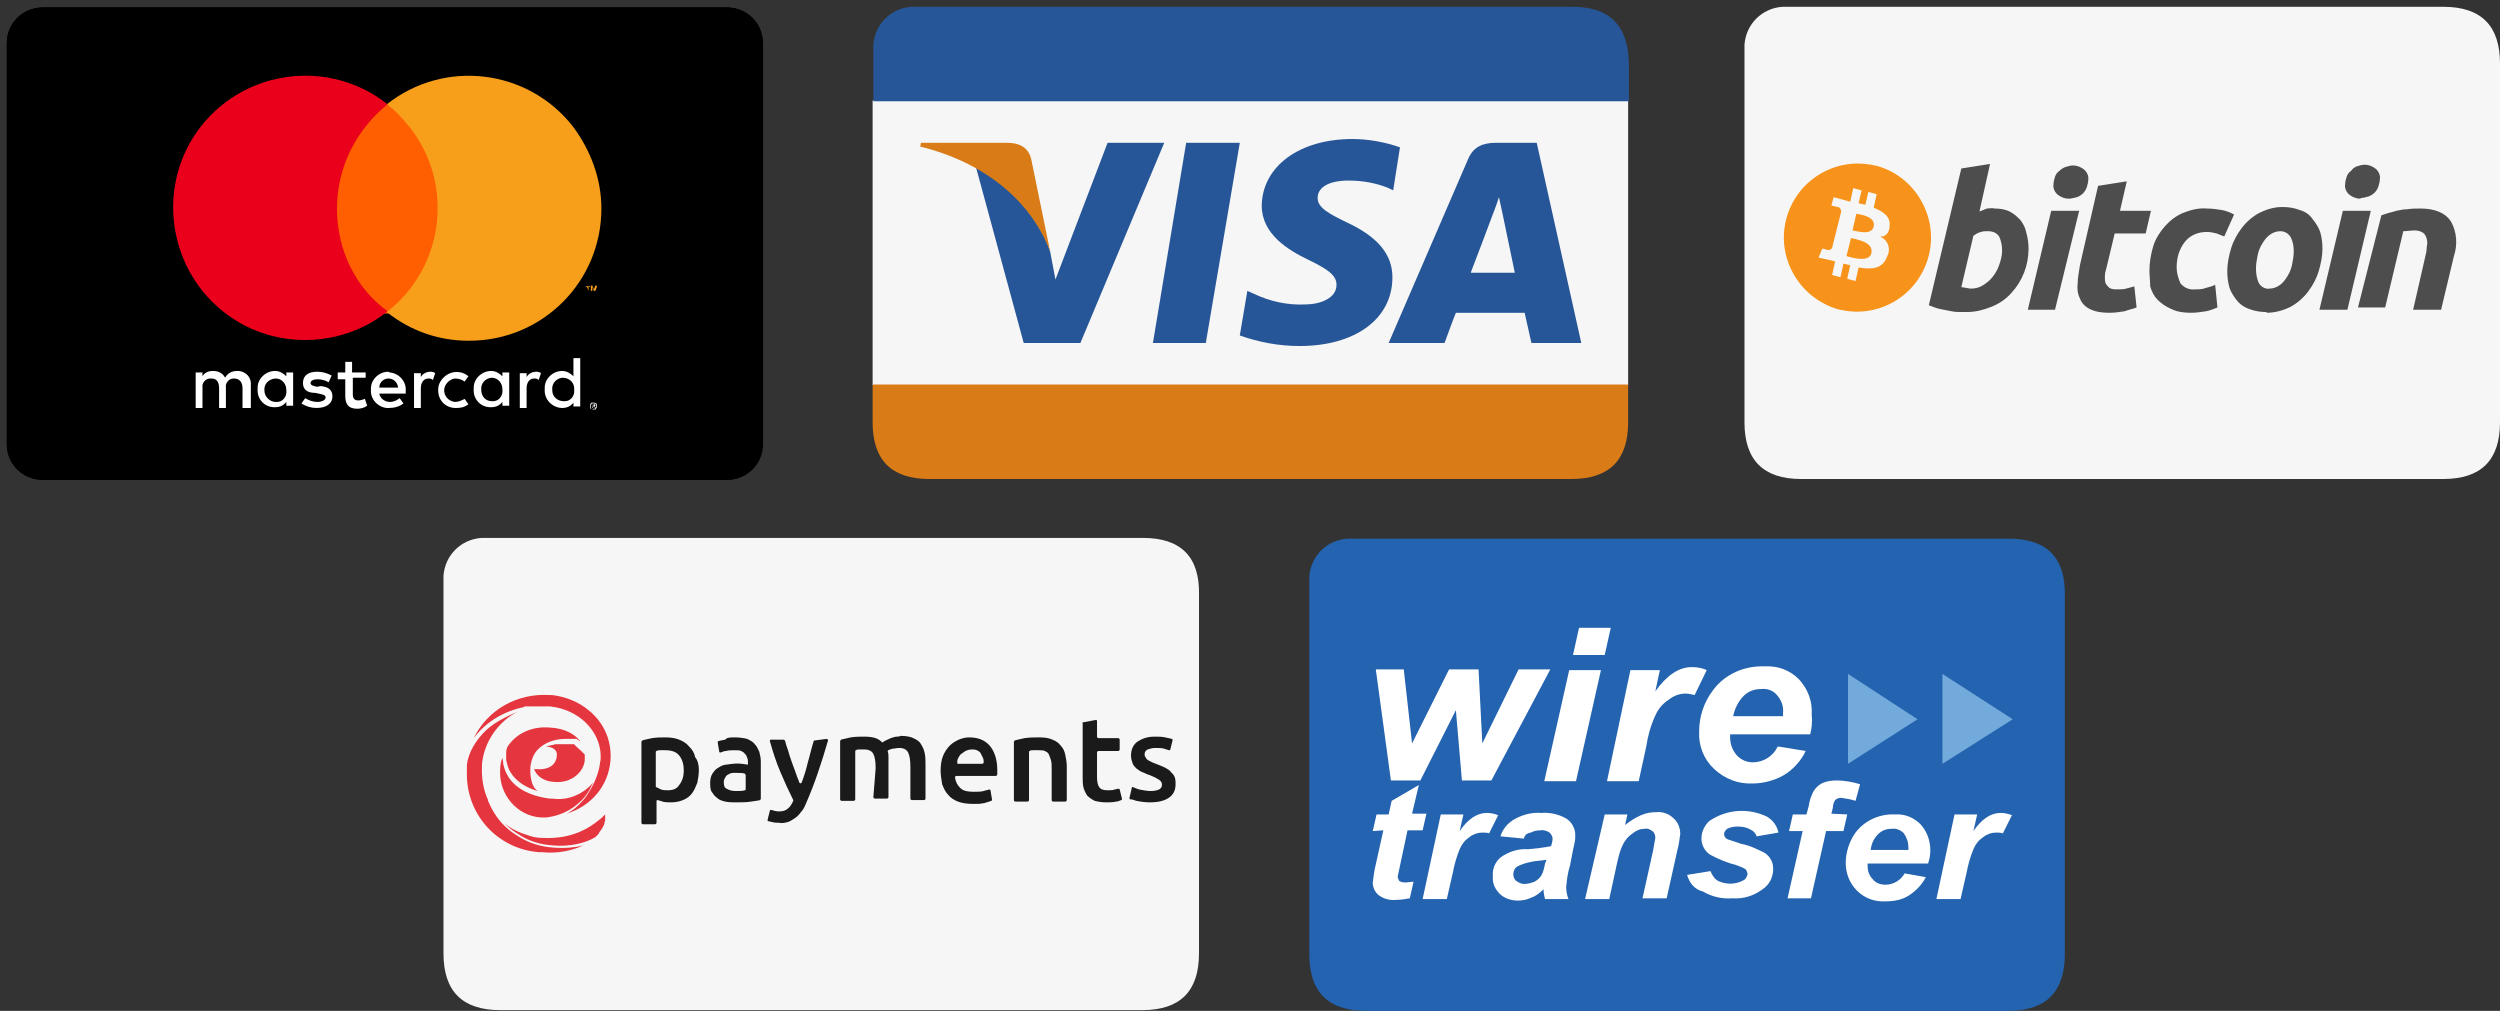 <?xml version="1.0" encoding="utf-8"?>
<!-- Generator: Adobe Illustrator 21.0.0, SVG Export Plug-In . SVG Version: 6.00 Build 0)  -->
<svg version="1.1" id="Layer_1" xmlns="http://www.w3.org/2000/svg" xmlns:xlink="http://www.w3.org/1999/xlink" x="0px" y="0px"
	 viewBox="0 0 330.9 133.8" style="enable-background:new 0 0 330.9 133.8;" xml:space="preserve">
<rect x="0" y="0" width="330.9" height="133.8" fill="#333333" stroke="none"/>
<style type="text/css">
	.st0{clip-path:url(#SVGID_2_);}
	.st1{stroke:#000000;stroke-width:2;stroke-miterlimit:10;}
	.st2{clip-path:url(#SVGID_4_);}
	.st3{fill:#FFFFFF;}
	.st4{clip-path:url(#SVGID_6_);}
	.st5{fill:#FF5F00;}
	.st6{clip-path:url(#SVGID_8_);}
	.st7{fill:#EB001B;}
	.st8{clip-path:url(#SVGID_10_);}
	.st9{fill:#F79E1B;}
	.st10{clip-path:url(#SVGID_12_);}
	.st11{fill:#F6F6F6;}
	.st12{fill:#265697;}
	.st13{fill:#D97B16;}
	.st14{fill:#F7931A;}
	.st15{fill:#4D4D4D;}
	.st16{fill:#2363AF;}
	.st17{fill:#73AADC;}
	.st18{fill:#1A1A1A;}
	.st19{fill:#E5353E;}
</style>
<title>Asset 1</title>
<g>
	<g id="Layer_2">
		<g id="Layer_1-2">
			<g id="Layer_2-2">
				<g id="Layer_1-2-2">
					<path id="SVGID" d="M0.9,5.7C0.9,3.1,3,1,5.6,1h90.7c2.6,0,4.7,2.1,4.7,4.7v53.1c0,2.6-2.1,4.7-4.7,4.7H5.6
						c-2.6,0-4.7-2.1-4.7-4.7V5.7z"/>
					<g>
						<defs>
							<path id="SVGID_1_" d="M5.6,1h90.6c2.6,0,4.7,2.1,4.7,4.7v53.1c0,2.6-2.1,4.7-4.7,4.7H5.6c-2.6,0-4.7-2.1-4.7-4.7V5.7
								C0.9,3.1,3,1,5.6,1z"/>
						</defs>
						<clipPath id="SVGID_2_">
							<use xlink:href="#SVGID_1_"  style="overflow:visible;"/>
						</clipPath>
						<g class="st0">
							<path class="st1" d="M1,5.7C1,3.1,3.1,1,5.7,1h90.6c2.6,0,4.7,2.1,4.7,4.7v53.1c0,2.6-2.1,4.7-4.7,4.7H5.7
								c-2.6,0-4.7-2.1-4.7-4.7V5.7z"/>
						</g>
					</g>
					<g>
						<defs>
							<path id="SVGID_3_" d="M33.2,54v-3c0.1-1-0.6-1.8-1.6-1.9c0,0,0,0,0,0h-0.2c-0.7,0-1.3,0.3-1.6,0.9c-0.3-0.6-0.9-0.9-1.6-0.9
								c-0.6,0-1.1,0.2-1.4,0.7v-0.5h-0.9V54h0.9v-2.7c-0.1-0.6,0.4-1.2,1-1.2h0.2c0.7,0,1,0.5,1,1.3V54h0.9v-2.7
								c-0.1-0.6,0.4-1.2,1-1.2H31c0.7,0,1.1,0.5,1.1,1.3V54H33.2z M48.3,49.3h-1.7v-1.4h-0.9v1.4h-1v0.9h1v2.2
								c0,1.1,0.4,1.7,1.6,1.7c0.4,0,0.9-0.1,1.3-0.4l-0.3-0.9c-0.3,0.1-0.6,0.2-0.9,0.2c-0.5,0-0.7-0.3-0.7-0.8v-2.2h1.7V49.3z
								 M57,49.2c-0.5,0-1,0.2-1.3,0.7v-0.5h-0.9V54h0.9v-2.6c0-0.8,0.4-1.3,1-1.3c0.2,0,0.4,0,0.6,0.2l0.3-0.9
								C57.5,49.3,57.3,49.2,57,49.2L57,49.2z M43.9,49.7c-0.6-0.3-1.2-0.5-1.9-0.5c-1.2,0-1.9,0.5-1.9,1.5c0,0.8,0.5,1.3,1.6,1.3
								l0.5,0.1c0.5,0.1,0.9,0.2,0.9,0.5s-0.4,0.6-1.1,0.6c-0.6,0-1.1-0.2-1.6-0.5l-0.5,0.7c0.6,0.4,1.3,0.6,2,0.6
								c1.3,0,2.1-0.6,2.1-1.5s-0.5-1.3-1.6-1.4L42,51.2c-0.5-0.1-0.9-0.2-0.9-0.5s0.4-0.5,0.9-0.5c0.5,0,1,0.1,1.5,0.4L43.9,49.7z
								 M58,51.7c0,1.3,1,2.3,2.3,2.3h0.1c0.6,0,1.1-0.1,1.6-0.5l-0.5-0.7c-0.4,0.2-0.8,0.4-1.3,0.4c-0.9-0.1-1.5-0.9-1.4-1.7
								c0.1-0.7,0.7-1.3,1.4-1.4c0.4,0,0.9,0.1,1.3,0.4l0.5-0.7c-1.1-0.9-2.6-0.7-3.5,0.4c-0.3,0.4-0.5,0.8-0.5,1.3
								C58,51.5,58,51.6,58,51.7L58,51.7z M51.4,49.2c-1.2,0-2.3,1-2.3,2.2c0,0,0,0,0,0c0,0.1,0,0.1,0,0.2c-0.1,1.2,0.9,2.3,2.1,2.4
								h0.3c0.7,0,1.4-0.2,1.9-0.6l-0.5-0.7c-0.4,0.3-0.8,0.5-1.3,0.5c-0.7,0-1.3-0.5-1.4-1.1h3.5v-0.4c0.1-1.2-0.9-2.3-2.1-2.4
								c0,0,0,0,0,0L51.4,49.2z M51.4,50.1c0.7,0,1.2,0.5,1.3,1.2h-2.5C50.2,50.6,50.8,50.1,51.4,50.1z M38.8,51.7v-2.4h-0.9v0.5
								c-0.4-0.4-0.9-0.7-1.5-0.7c-1.2,0-2.3,1-2.3,2.2c0,0,0,0,0,0c0,0.1,0,0.1,0,0.2c-0.1,1.3,0.9,2.4,2.2,2.4h0.1
								c0.6,0,1.1-0.2,1.5-0.7v0.5h0.9V51.7z M35,51.7c-0.1-0.8,0.5-1.5,1.4-1.6c0,0,0,0,0,0h0.1c0.8,0,1.4,0.7,1.4,1.5c0,0,0,0,0,0
								c0,0,0,0.1,0,0.1c0.1,0.8-0.5,1.5-1.2,1.5h-0.2C35.7,53.2,35,52.5,35,51.7C35,51.7,35,51.7,35,51.7L35,51.7L35,51.7z
								 M71,49.2c-0.5,0-1,0.2-1.3,0.7v-0.5h-0.9V54h0.9v-2.6c0-0.8,0.4-1.3,1-1.3c0.2,0,0.4,0,0.6,0.2l0.3-0.9
								C71.5,49.3,71.3,49.2,71,49.2L71,49.2z M78.5,53.3h0.2c0.1,0,0.1,0.1,0.2,0.1s0.1,0.1,0.1,0.2v0.3c0,0.1-0.1,0.1-0.1,0.2
								s-0.1,0.1-0.2,0.1h-0.3c-0.1,0-0.1-0.1-0.2-0.1s-0.1-0.1-0.1-0.2v-0.3c0-0.1,0.1-0.1,0.1-0.2s0.1-0.1,0.2-0.1H78.5z
								 M78.5,54.1h0.2c0,0,0.1,0,0.1-0.1v0l0,0l0.1-0.1v-0.3c0,0,0-0.1-0.1-0.1l0,0l0,0l-0.1-0.1h-0.3c0,0-0.1,0-0.1,0.1v0l0,0
								l-0.1,0.1V54c0,0,0,0.1,0.1,0.1l0,0l0,0l0.1,0.1L78.5,54.1z M78.5,53.5h0.2l0.1,0.1v0.1c0,0-0.1,0-0.1,0.1v0l0,0l0.2,0.2
								h-0.1l-0.2-0.2h-0.1v0.2h-0.1L78.5,53.5L78.5,53.5L78.5,53.5z M78.4,53.6L78.4,53.6l0.2,0.1v-0.2L78.4,53.6L78.4,53.6z
								 M67.4,51.6v-2.3h-0.9v0.5c-0.4-0.4-0.9-0.7-1.5-0.7c-1.2,0-2.3,1-2.3,2.2c0,0,0,0,0,0c0,0.1,0,0.1,0,0.2
								c-0.1,1.3,0.9,2.4,2.2,2.4H65c0.6,0,1.1-0.2,1.5-0.7v0.5h0.9L67.4,51.6z M63.7,51.6c-0.1-0.8,0.5-1.5,1.3-1.6h0.1
								c0.8,0,1.4,0.7,1.4,1.5c0,0,0,0,0,0c0,0,0,0.1,0,0.1c0.1,0.8-0.5,1.5-1.2,1.5h-0.2C64.3,53.1,63.7,52.5,63.7,51.6L63.7,51.6
								L63.7,51.6z M76.8,51.6v-4.2h-0.9v2.4c-0.4-0.4-0.9-0.7-1.5-0.7c-1.2,0-2.3,1-2.3,2.2c0,0,0,0,0,0c0,0.1,0,0.1,0,0.2
								C72,52.8,73,53.9,74.3,54h0.1c0.6,0,1.1-0.2,1.5-0.7v0.5h0.9L76.8,51.6z M73.1,51.6c-0.1-0.8,0.5-1.5,1.3-1.6c0,0,0,0,0,0
								h0.1c0.8,0,1.5,0.6,1.5,1.4c0,0.1,0,0.2,0,0.2c0.1,0.8-0.5,1.5-1.2,1.5h-0.2c-0.8,0-1.5-0.6-1.5-1.4
								C73.1,51.8,73.1,51.7,73.1,51.6L73.1,51.6z"/>
						</defs>
						<clipPath id="SVGID_4_">
							<use xlink:href="#SVGID_3_"  style="overflow:visible;"/>
						</clipPath>
						<g class="st2">
							<rect x="21.9" y="43.5" class="st3" width="61" height="14.6"/>
						</g>
					</g>
					<g>
						<defs>
							<rect id="SVGID_5_" x="42.8" y="13.9" width="16.9" height="27.6"/>
						</defs>
						<clipPath id="SVGID_6_">
							<use xlink:href="#SVGID_5_"  style="overflow:visible;"/>
						</clipPath>
						<g class="st4">
							<rect x="38.8" y="10" class="st5" width="24.7" height="35.4"/>
						</g>
					</g>
					<g>
						<defs>
							<path id="SVGID_7_" d="M44.6,27.6c0-5.4,2.5-10.4,6.7-13.8c-7.6-6-18.6-4.7-24.6,2.8s-4.7,18.6,2.8,24.6
								c3.1,2.5,6.9,3.8,10.9,3.8c3.9,0,7.8-1.3,10.9-3.8C47,38.1,44.6,33,44.6,27.6"/>
						</defs>
						<clipPath id="SVGID_8_">
							<use xlink:href="#SVGID_7_"  style="overflow:visible;"/>
						</clipPath>
						<g class="st6">
							<rect x="18.9" y="6.2" class="st7" width="36.2" height="42.9"/>
						</g>
					</g>
					<g>
						<defs>
							<path id="SVGID_9_" d="M77.9,38.5V38h0.2v-0.1h-0.6V38h0.2L77.9,38.5L77.9,38.5z M79,38.5v-0.7h-0.2l-0.2,0.5l-0.2-0.5h-0.2
								v0.7h0.2V38l0.2,0.5h0.2l0.2-0.5v0.5L79,38.5z"/>
						</defs>
						<clipPath id="SVGID_10_">
							<use xlink:href="#SVGID_9_"  style="overflow:visible;"/>
						</clipPath>
						<g class="st8">
							<rect x="73.6" y="33.9" class="st9" width="9.3" height="8.5"/>
						</g>
					</g>
					<g>
						<defs>
							<path id="SVGID_11_" d="M79.6,27.6c0,9.7-7.8,17.5-17.5,17.5H62c-3.9,0-7.7-1.3-10.8-3.8c7.6-5.9,9-16.9,3-24.5
								c-0.9-1.1-1.9-2.2-3-3c7.6-6,18.6-4.7,24.6,2.9C78.2,19.9,79.6,23.7,79.6,27.6"/>
						</defs>
						<clipPath id="SVGID_12_">
							<use xlink:href="#SVGID_11_"  style="overflow:visible;"/>
						</clipPath>
						<g class="st10">
							<rect x="47.3" y="6.2" class="st9" width="36.2" height="42.9"/>
						</g>
					</g>
					<g id="Page-1">
						<g id="Visa">
							<rect id="Rectangle-20" x="115.5" y="13.3" class="st11" width="100" height="37.7"/>
							<path id="Rectangle-1" class="st12" d="M208.1,0.9h-87.5c-2.7,0.2-4.8,2.3-5,5v7.5h100v-5C215.5,3.4,213.1,0.9,208.1,0.9z"/>
							<path id="Rectangle-1-2" class="st13" d="M115.5,50.9v5c0,5,2.5,7.5,7.5,7.5h85c5,0,7.5-2.5,7.5-7.5v-5H115.5z"/>
							<path id="Shape" class="st12" d="M185.3,19.5c-2-0.7-4.2-1.1-6.3-1.1c-7,0-11.9,3.6-12,8.8c0,3.8,3.5,5.9,6.2,7.2
								s3.7,2.1,3.7,3.3c0,1.8-2.2,2.6-4.2,2.6c-2.3,0.1-4.6-0.4-6.7-1.4l-0.9-0.4l-1,5.9c2.5,0.9,5.2,1.4,7.9,1.4
								c7.4,0,12.3-3.6,12.3-9.1c0-3-1.9-5.3-5.9-7.2c-2.5-1.2-4-2-4-3.3s1.3-2.3,4.1-2.3c1.8,0,3.6,0.3,5.3,1l0.6,0.3L185.3,19.5"
								/>
							<path id="Shape-2" class="st12" d="M203.4,18.9H198c-1.7,0-3,0.5-3.7,2.2l-10.5,24.3h7.4c0,0,1.2-3.3,1.5-4h9.1
								c0.2,0.9,0.9,4,0.9,4h6.6L203.4,18.9L203.4,18.9z M194.7,36c0.6-1.5,2.8-7.4,2.8-7.4s0.6-1.5,0.9-2.5l0.5,2.3l1.6,7.7H194.7z
								"/>
							<path id="Shape-3" class="st12" d="M152.6,45.4l4.4-26.5h7.1l-4.5,26.5H152.6z"/>
							<path id="Shape-4" class="st12" d="M146.6,18.9L139.7,37l-0.7-3.7c-1.3-4.2-5.3-8.8-9.8-11.1l6.3,23.2h7.5l11.1-26.5
								L146.6,18.9"/>
							<path id="Shape-5" class="st13" d="M133.3,18.9h-11.4l-0.1,0.5c8.9,2.2,14.8,7.5,17.2,13.9l-2.5-12.2
								C136.1,19.4,134.8,18.9,133.3,18.9"/>
						</g>
					</g>
					<g id="Page-1-2">
						<g id="bitcoin">
							<path id="Rectangle-1-3" class="st11" d="M323.4,0.9h-87.5c-2.7,0.2-4.8,2.3-5,5v50c0,5,2.5,7.5,7.5,7.5h85
								c5,0,7.5-2.5,7.5-7.5V8.4C330.9,3.4,328.4,0.9,323.4,0.9z"/>
							<path id="oval" class="st14" d="M255.3,33.8c-1.3,5.2-6.5,8.4-11.7,7.2h-0.1c-5.2-1.4-8.4-6.7-7.1-11.9
								c1.3-5.2,6.5-8.4,11.7-7.2c0,0,0,0,0,0h0.1C253.4,23.2,256.6,28.6,255.3,33.8L255.3,33.8z M250.1,30c0.2-1.3-0.8-2-2.1-2.5
								l0.4-1.8l-1.1-0.3l-0.4,1.7l-0.9-0.2l0.4-1.7l-1.1-0.3l-0.4,1.8l-0.7-0.2l0,0l-1.5-0.4l-0.3,1.1c0,0,0.8,0.2,0.8,0.2
								c0.3,0,0.5,0.3,0.5,0.6l-0.5,2l0,0l-0.7,2.8c-0.1,0.2-0.3,0.3-0.5,0.3c0,0,0,0,0,0l0,0l-0.8-0.2l-0.5,1.2l1.4,0.3l0.8,0.2
								l-0.4,1.8l1.1,0.3l0.4-1.8l0.9,0.2l-0.4,1.8l1.1,0.3l0.4-1.8c1.8,0.3,3.2,0.2,3.8-1.5c0.5-0.9,0.1-2.1-0.8-2.5c0,0,0,0,0,0
								l-0.1-0.1C249.5,31.4,250.1,30.8,250.1,30z M247.7,33.5c-0.3,1.3-2.6,0.6-3.3,0.4l0.6-2.4C245.7,31.7,248,32,247.7,33.5
								L247.7,33.5z M248,30c-0.3,1.2-2.2,0.6-2.8,0.5l0.5-2.2C246.4,28.4,248.3,28.7,248,30z"/>
							<path id="b" class="st15" d="M264,27.6c0.7,0,1.4,0.1,2,0.4c0.6,0.3,1,0.7,1.4,1.1c0.4,0.5,0.7,1.1,0.8,1.7
								c0.2,0.7,0.3,1.4,0.3,2.1c0,2.2-0.8,4.3-2.3,5.9c-0.7,0.8-1.6,1.4-2.6,1.8c-1,0.4-2.1,0.7-3.2,0.7h-0.8c-0.4,0-0.8,0-1.3-0.1
								c-0.5-0.1-1-0.2-1.5-0.3c-0.5-0.1-1-0.3-1.5-0.5l4.3-18.1l3.8-0.6L262,28c0.3-0.1,0.7-0.3,1-0.4
								C263.3,27.6,263.7,27.5,264,27.6L264,27.6z M260.8,38.2c0.6,0,1.1-0.1,1.6-0.4c0.5-0.3,1-0.7,1.3-1.1c0.4-0.5,0.7-1,0.9-1.6
								c0.2-0.6,0.4-1.2,0.4-1.9c0-0.6-0.1-1.3-0.4-1.9c-0.3-0.5-0.9-0.7-1.5-0.7c-0.3,0-0.6,0-0.9,0.1c-0.4,0.1-0.7,0.3-1,0.5
								l-1.6,6.8L260.8,38.2L260.8,38.2z M272,41h-3.6l3.1-13.1h3.7L272,41z M273.8,26.3c-0.5,0-1-0.2-1.4-0.5
								c-0.4-0.3-0.7-0.9-0.6-1.4c0-0.3,0.1-0.7,0.2-1c0.1-0.3,0.3-0.6,0.6-0.8c0.2-0.2,0.5-0.4,0.8-0.5c0.3-0.1,0.7-0.2,1-0.2
								c0.5,0,1,0.2,1.4,0.5c0.4,0.3,0.7,0.9,0.6,1.4c0,0.3-0.1,0.7-0.2,1c-0.1,0.3-0.3,0.6-0.5,0.8c-0.2,0.2-0.5,0.4-0.8,0.5
								C274.5,26.2,274.1,26.3,273.8,26.3L273.8,26.3z M277.7,24.6l3.8-0.6l-0.9,3.9h4.1l-0.7,3h-4.1l-1.1,4.6
								c-0.1,0.3-0.2,0.7-0.2,1.1c0,0.3,0,0.6,0.1,0.9c0.1,0.2,0.3,0.4,0.5,0.6c0.3,0.2,0.7,0.2,1.1,0.2c0.4,0,0.8,0,1.1-0.1
								c0.4-0.1,0.8-0.2,1.1-0.3l0.3,2.8c-0.5,0.2-1.1,0.3-1.6,0.5c-0.7,0.1-1.3,0.2-2,0.2c-0.9,0-1.8-0.1-2.6-0.5
								c-0.6-0.3-1.1-0.8-1.3-1.4c-0.3-0.6-0.4-1.3-0.3-2c0-0.8,0.2-1.6,0.3-2.4L277.7,24.6z M284.5,35.8c0-1.1,0.2-2.2,0.5-3.2
								c0.3-1,0.9-1.9,1.5-2.6c0.7-0.8,1.5-1.4,2.4-1.8c1-0.4,2.1-0.7,3.2-0.6c0.7,0,1.3,0.1,2,0.2c0.5,0.1,1.1,0.3,1.6,0.6
								l-1.3,2.9c-0.3-0.1-0.7-0.3-1-0.4c-0.4-0.1-0.9-0.2-1.3-0.2c-1.1,0-2.2,0.4-2.9,1.3c-0.8,1-1.1,2.2-1.1,3.4
								c0,0.7,0.2,1.4,0.5,2.1c0.5,0.6,1.2,0.9,2,0.8c0.5,0,0.9,0,1.4-0.2c0.4-0.1,0.8-0.2,1.2-0.4l0.3,3c-0.5,0.2-1,0.4-1.5,0.5
								c-0.7,0.1-1.3,0.2-2,0.2c-0.9,0-1.8-0.1-2.6-0.5c-0.7-0.3-1.3-0.7-1.8-1.2c-0.5-0.5-0.8-1.1-1-1.8
								C284.6,37.2,284.5,36.5,284.5,35.8L284.5,35.8z M300,41.3c-0.8,0-1.5-0.1-2.3-0.4c-0.6-0.2-1.2-0.6-1.6-1.1
								c-0.4-0.5-0.8-1.1-1-1.7c-0.2-0.7-0.3-1.4-0.3-2.2c0-1,0.2-2,0.5-3c0.3-1,0.8-1.9,1.4-2.7c0.6-0.8,1.4-1.5,2.3-2
								c1-0.5,2-0.8,3.1-0.8c0.8,0,1.5,0.1,2.3,0.4c0.7,0.2,1.3,0.6,1.7,1.2c0.4,0.5,0.8,1.1,1,1.7c0.2,0.7,0.3,1.4,0.3,2.2
								c0,1-0.2,2-0.5,3c-0.3,1-0.8,1.9-1.4,2.7c-0.6,0.8-1.4,1.5-2.3,2c-1,0.5-2.1,0.8-3.2,0.8L300,41.3z M301.8,30.6
								c-0.5,0-1,0.2-1.4,0.5c-0.4,0.3-0.7,0.7-1,1.2c-0.3,0.5-0.5,1-0.6,1.6c-0.1,0.5-0.2,1.1-0.2,1.6c0,0.7,0.1,1.4,0.4,2
								c0.3,0.5,0.9,0.8,1.4,0.7c0.5,0,1-0.2,1.4-0.5c0.4-0.3,0.7-0.7,1-1.2c0.3-0.5,0.5-1,0.6-1.6c0.1-0.5,0.2-1.1,0.2-1.6
								c0-0.7-0.1-1.3-0.4-1.9C302.9,30.9,302.4,30.6,301.8,30.6L301.8,30.6z M310.7,41H307l3.1-13.1h3.7L310.7,41L310.7,41z
								 M312.4,26.3c-0.5,0-1-0.2-1.4-0.5c-0.4-0.3-0.7-0.9-0.6-1.4c0-0.3,0.1-0.7,0.2-1c0.1-0.3,0.3-0.6,0.6-0.8
								c0.2-0.3,0.5-0.5,0.8-0.6c0.3-0.1,0.7-0.2,1-0.2c0.5,0,1,0.2,1.4,0.5c0.4,0.3,0.7,0.9,0.6,1.4c0,0.3-0.1,0.7-0.2,1
								c-0.1,0.3-0.3,0.6-0.5,0.8c-0.2,0.2-0.5,0.4-0.8,0.5c-0.3,0.1-0.7,0.2-1,0.2L312.4,26.3z M315.2,28.5l0.9-0.3
								c0.4-0.1,0.8-0.2,1.1-0.3c0.5-0.1,0.9-0.2,1.4-0.2c0.6-0.1,1.2-0.1,1.8-0.1c1.9,0,3.3,0.6,4,1.7c0.8,1.4,0.9,3.1,0.4,4.6
								l-1.7,7.1h-3.7l1.6-7c0.1-0.4,0.2-0.8,0.2-1.3c0.1-0.4,0.1-0.7,0-1.1c-0.1-0.3-0.2-0.6-0.5-0.8c-0.3-0.2-0.7-0.3-1.1-0.3
								c-0.5,0-1,0.1-1.5,0.1l-2.4,10.1h-3.6L315.2,28.5L315.2,28.5z"/>
						</g>
					</g>
					<g id="Page-1-3">
						<g id="western-uinion">
							<path id="Rectangle-1-4" class="st11" d="M151.3,71.2H63.7c-2.7,0.2-4.8,2.3-5,5v50c0,5,2.5,7.5,7.5,7.5h85
								c5,0,7.5-2.5,7.5-7.5V78.7C158.8,73.7,156.3,71.2,151.3,71.2z"/>
						</g>
					</g>
					<path id="Rectangle-1-6" class="st16" d="M265.9,71.3h-87.6c-2.7,0.2-4.8,2.3-5,5v50c0,5,2.5,7.5,7.5,7.5h85
						c5,0,7.5-2.5,7.5-7.5V78.8C273.4,73.8,270.9,71.3,265.9,71.3z"/>
					<g id="Wire_transfer">
						<path class="st3" d="M181.7,110l0.5-2.2h1.6l0.4-1.8l3.6-2.1l-0.9,3.8h1.9l-0.5,2.2h-2l-1,4.7c-0.1,0.5-0.2,0.9-0.3,1.4
							c0,0.2,0.1,0.4,0.2,0.6c0.3,0.2,0.6,0.2,0.9,0.2l1-0.1l-0.5,2.2c-0.6,0.1-1.1,0.2-1.7,0.2c-0.9,0.1-1.7-0.1-2.4-0.6
							c-0.5-0.4-0.8-1-0.8-1.7c0.1-0.8,0.2-1.6,0.4-2.4l1-4.5L181.7,110L181.7,110z"/>
						<path class="st3" d="M190.7,107.8h3l-0.5,2.2c1.1-1.6,2.3-2.4,3.6-2.4c0.5,0,1,0.1,1.5,0.3l-1.2,2.4c-0.3-0.1-0.6-0.1-0.9-0.1
							c-0.6,0-1.2,0.2-1.7,0.6c-0.6,0.4-1,0.9-1.3,1.6c-0.4,1-0.7,2-0.9,3.1l-0.8,3.5h-3.2L190.7,107.8z"/>
						<path class="st3" d="M201.7,111l-3.1-0.3c0.3-1,1-1.8,1.9-2.3c1.1-0.6,2.3-0.9,3.5-0.8c1.2-0.1,2.4,0.2,3.4,0.8
							c0.7,0.5,1.1,1.3,1.1,2.1c0,0.4,0,0.7-0.1,1.1c-0.1,0.4-0.3,1.4-0.6,3c-0.3,0.9-0.4,1.8-0.5,2.8c0,0.5,0.1,1.1,0.3,1.6h-3.1
							c-0.1-0.4-0.2-0.8-0.2-1.3c-0.5,0.5-1,0.9-1.6,1.1c-0.6,0.3-1.2,0.4-1.8,0.4c-0.9,0-1.8-0.3-2.4-0.9c-0.6-0.6-1-1.4-0.9-2.3
							c-0.1-1,0.3-1.9,1-2.5c1.1-0.8,2.4-1.2,3.7-1.1c1-0.1,2-0.2,3-0.4c0.1-0.3,0.2-0.7,0.2-1c0-0.3-0.2-0.6-0.4-0.8
							c-0.3-0.2-0.8-0.4-1.2-0.3c-0.5,0-0.9,0.1-1.3,0.3C202,110.3,201.8,110.6,201.7,111z M204.7,113.8c-0.2,0-0.5,0.1-0.8,0.1
							c-1.1,0.1-2.1,0.3-3.1,0.8c-0.3,0.2-0.5,0.6-0.5,1c0,0.3,0.1,0.7,0.4,0.9c0.3,0.2,0.6,0.4,1,0.4c0.5,0,0.9-0.1,1.4-0.3
							c0.4-0.2,0.7-0.5,0.9-0.8c0.3-0.5,0.4-1.1,0.5-1.6L204.7,113.8z"/>
						<path class="st3" d="M212.4,107.8h3l-0.3,1.4c0.6-0.5,1.4-1,2.1-1.3c0.7-0.3,1.3-0.4,2-0.4c0.8-0.1,1.7,0.2,2.3,0.8
							c0.6,0.5,0.9,1.3,0.9,2.1c-0.1,0.7-0.2,1.5-0.4,2.2l-1.4,6.3h-3.2l1.4-6.3c0.1-0.6,0.2-1.1,0.3-1.7c0-0.3-0.1-0.7-0.4-0.9
							c-0.3-0.2-0.6-0.4-1-0.3c-0.6,0-1.1,0.2-1.6,0.6c-0.6,0.4-1,0.9-1.3,1.5c-0.4,0.8-0.6,1.7-0.8,2.6l-1,4.6h-3.2L212.4,107.8z"
							/>
						<path class="st3" d="M223.3,115.8l3.1-0.5c0.2,0.5,0.5,1,1,1.3c1.1,0.5,2.3,0.5,3.4-0.1c0.3-0.2,0.4-0.4,0.5-0.8
							c0-0.2-0.1-0.4-0.2-0.6c-0.4-0.3-0.8-0.4-1.3-0.6c-1.2-0.3-2.4-0.8-3.5-1.4c-0.7-0.5-1.1-1.3-1.1-2.1c0-0.9,0.4-1.7,1-2.3
							c2.3-1.6,5.2-1.8,7.7-0.6c0.8,0.5,1.3,1.2,1.5,2.1l-2.9,0.5c-0.1-0.4-0.4-0.7-0.8-0.9c-0.5-0.3-1.1-0.4-1.7-0.4
							c-0.5,0-1,0.1-1.4,0.3c-0.2,0.2-0.4,0.4-0.4,0.7c0,0.3,0.2,0.6,0.5,0.7c0.6,0.2,1.2,0.4,1.8,0.6c1.1,0.2,2.1,0.7,3.1,1.2
							c0.7,0.5,1.1,1.2,1.1,2.1c0,1.1-0.5,2.1-1.4,2.7c-1.2,0.9-2.6,1.3-4,1.2c-1.4,0.1-2.7-0.2-3.9-0.9
							C224.2,117.7,223.6,116.8,223.3,115.8z"/>
						<path class="st3" d="M244.5,107.8L244,110h-2.3l-2,8.9h-3.1l2-8.9h-1.8l0.5-2.2h1.8l0.3-1.1c0.1-0.7,0.3-1.3,0.6-1.9
							c0.3-0.5,0.6-0.8,1.1-1.1c0.6-0.3,1.3-0.4,2-0.4c1,0,2.1,0.2,3.1,0.5l-0.6,2.2c-0.6-0.2-1.2-0.3-1.9-0.4
							c-0.3,0-0.6,0.1-0.8,0.3c-0.2,0.3-0.3,0.7-0.3,1l-0.2,0.8L244.5,107.8z"/>
						<path class="st3" d="M255.2,114.3h-8v0.3c0,0.7,0.2,1.3,0.7,1.8c0.4,0.5,1,0.7,1.7,0.7c1,0,2-0.6,2.5-1.5l2.8,0.5
							c-0.5,1-1.3,1.8-2.2,2.4c-0.9,0.6-2,0.8-3.1,0.8c-1.4,0.1-2.8-0.4-3.8-1.4c-1-1-1.5-2.3-1.5-3.7c0-1.4,0.5-2.9,1.3-4
							c1.2-1.6,3.2-2.5,5.2-2.4c1.3-0.1,2.5,0.4,3.4,1.3c0.9,1,1.3,2.2,1.3,3.5C255.5,113.1,255.4,113.7,255.2,114.3z M252.6,112.5
							v-0.3c0-0.7-0.2-1.3-0.6-1.9c-0.4-0.4-1-0.7-1.6-0.6c-0.7,0-1.3,0.2-1.8,0.7c-0.6,0.6-0.9,1.3-1,2.1L252.6,112.5z"/>
						<path class="st3" d="M258.7,107.8h3l-0.5,2.2c1.1-1.6,2.3-2.4,3.6-2.4c0.5,0,1,0.1,1.5,0.3l-1.2,2.4c-0.3-0.1-0.6-0.1-0.9-0.1
							c-0.6,0-1.2,0.2-1.7,0.6c-0.6,0.4-1,0.9-1.3,1.6c-0.4,1-0.7,2-0.9,3.1l-0.8,3.5h-3.2L258.7,107.8z"/>
						<path class="st3" d="M197.4,103.3h-3.9l-0.8-9.3l-4.7,9.3h-3.9l-2-14.7h3.7l1.1,9.8l4.9-9.8h3.9l0.5,9.8l4.8-9.8h4.2
							L197.4,103.3z"/>
						<path class="st3" d="M207.7,88.7h4.2l-3.3,14.7h-4.2L207.7,88.7z M209,83.1h4.2l-0.8,3.6h-4.2L209,83.1z"/>
						<path class="st3" d="M215.8,88.7h3.9l-0.6,2.8c1.5-2.1,3.1-3.2,4.8-3.2c0.7,0,1.4,0.1,2,0.4l-1.6,3.3
							c-0.4-0.1-0.8-0.2-1.2-0.2c-0.8,0-1.6,0.3-2.2,0.8c-0.8,0.5-1.4,1.2-1.8,2.1c-0.6,1.3-1,2.7-1.2,4.1l-1,4.6h-4.2L215.8,88.7z"
							/>
						<path class="st3" d="M239.6,97.2H229v0.4c0,0.9,0.3,1.7,0.9,2.4c0.6,0.6,1.3,0.9,2.1,0.9c1.4,0,2.7-0.8,3.3-2.1l3.7,0.6
							c-0.6,1.3-1.7,2.5-2.9,3.2c-1.2,0.7-2.7,1.1-4.1,1.1c-1.9,0.1-3.7-0.6-5.1-1.9c-1.4-1.3-2.1-3.1-2-5c0-1.9,0.6-3.8,1.8-5.4
							c1.6-2.2,4.2-3.3,6.9-3.2c1.7-0.1,3.3,0.5,4.5,1.7c1.2,1.3,1.8,2.9,1.7,4.7C239.9,95.5,239.8,96.4,239.6,97.2z M236,94.8v-0.4
							c0.1-0.9-0.2-1.7-0.8-2.4c-0.5-0.6-1.3-0.9-2.1-0.8c-0.9,0-1.7,0.3-2.3,0.9c-0.7,0.7-1.2,1.7-1.4,2.7L236,94.8z"/>
						<polygon class="st17" points="244.6,89.2 244.6,101.1 253.8,95.2 						"/>
						<polygon class="st17" points="257.1,89.2 257.1,101.1 266.4,95.2 						"/>
					</g>
				</g>
			</g>
		</g>
	</g>
	<g>
		<path class="st18" d="M152.3,104.7c0.5,0,0.9-0.1,1.1-0.2c0.2-0.1,0.4-0.3,0.4-0.6c0-0.3-0.1-0.5-0.4-0.7
			c-0.3-0.2-0.7-0.4-1.2-0.6c-0.4-0.1-0.7-0.3-1-0.4c-0.3-0.1-0.5-0.3-0.8-0.5c-0.2-0.2-0.4-0.4-0.5-0.7c-0.1-0.3-0.2-0.6-0.2-1
			c0-0.8,0.3-1.4,0.8-1.8c0.6-0.4,1.3-0.7,2.3-0.7c0.5,0,1,0,1.4,0.1c0.4,0.1,0.6,0.1,0.9,0.2c0.1,0,0.1,0.1,0.1,0.2l-0.3,1.2
			c0,0.1-0.1,0.1-0.2,0.1c0,0,0,0,0,0c-0.2-0.1-0.4-0.1-0.6-0.2c-0.3-0.1-0.7-0.1-1.2-0.1c-0.4,0-0.7,0.1-1,0.2
			c-0.2,0.1-0.4,0.3-0.4,0.6c0,0.1,0,0.3,0.1,0.4c0.1,0.1,0.1,0.2,0.2,0.3c0.1,0.1,0.3,0.2,0.5,0.3s0.4,0.2,0.7,0.3
			c0.5,0.2,0.8,0.3,1.2,0.5c0.3,0.2,0.6,0.3,0.8,0.6c0.2,0.2,0.4,0.4,0.5,0.7c0.1,0.3,0.1,0.6,0.1,0.9c0,0.8-0.3,1.4-0.9,1.8
			c-0.6,0.4-1.4,0.6-2.5,0.6c-0.7,0-1.3-0.1-1.8-0.2c-0.3-0.1-0.5-0.2-0.8-0.2c-0.1,0-0.1-0.1-0.1-0.2l0.3-1.3
			c0-0.1,0.1-0.2,0.2-0.1c0,0,0,0,0,0c0.2,0.1,0.5,0.2,0.8,0.3C151.4,104.6,151.8,104.7,152.3,104.7L152.3,104.7z M143.4,95.6
			l1.6-0.3c0.1,0,0.2,0,0.2,0.1c0,0,0,0,0,0v2.1c0,0.1,0.1,0.2,0.2,0.2h2.6c0.1,0,0.2,0.1,0.2,0.2v1.3c0,0.1-0.1,0.2-0.2,0.2h-2.6
			c-0.1,0-0.2,0.1-0.2,0.2c0,0,0,0,0,0v3.2c0,0.7,0.1,1.1,0.3,1.4c0.2,0.3,0.6,0.4,1.1,0.4c0.4,0,0.7,0,0.9-0.1
			c0.2,0,0.3-0.1,0.5-0.1c0.1,0,0.2,0,0.2,0.1l0.3,1.2c0,0.1,0,0.2-0.1,0.2c-0.2,0.1-0.5,0.2-0.7,0.2c-0.4,0.1-0.8,0.1-1.3,0.1
			c-0.6,0-1.1-0.1-1.5-0.2c-0.4-0.2-0.7-0.4-1-0.7c-0.2-0.3-0.4-0.7-0.5-1.1c-0.1-0.4-0.1-0.9-0.1-1.5v-7
			C143.2,95.7,143.3,95.6,143.4,95.6z M134.2,98.2c0-0.1,0.1-0.1,0.1-0.2c0.4-0.1,0.9-0.2,1.3-0.3c0.7-0.1,1.3-0.1,2-0.1
			c0.7,0,1.3,0.1,1.7,0.3c0.5,0.2,0.8,0.4,1.1,0.8c0.3,0.3,0.5,0.7,0.6,1.2c0.1,0.5,0.2,1,0.2,1.5v4.5c0,0.1-0.1,0.2-0.2,0.2h-1.6
			c-0.1,0-0.2-0.1-0.2-0.2c0,0,0,0,0,0v-4.2c0-0.4,0-0.8-0.1-1.1c-0.1-0.3-0.2-0.6-0.3-0.8c-0.1-0.2-0.3-0.3-0.5-0.4
			c-0.2-0.1-0.5-0.1-0.8-0.1c-0.2,0-0.5,0-0.8,0c-0.2,0-0.3,0-0.4,0.1c-0.1,0-0.1,0.1-0.1,0.2v6.3c0,0.1-0.1,0.2-0.2,0.2h-1.6
			c-0.1,0-0.2-0.1-0.2-0.2c0,0,0,0,0,0L134.2,98.2L134.2,98.2z M130,101.1c0.1,0,0.2-0.1,0.2-0.2c0-0.2,0-0.4-0.1-0.6
			c-0.1-0.2-0.2-0.4-0.3-0.6c-0.1-0.2-0.3-0.3-0.5-0.4c-0.2-0.1-0.5-0.1-0.7-0.1c-0.3,0-0.6,0.1-0.8,0.2c-0.2,0.1-0.4,0.3-0.6,0.4
			c-0.2,0.2-0.3,0.4-0.4,0.6c-0.1,0.2-0.1,0.3-0.1,0.5c0,0.1,0,0.2,0.1,0.2c0,0,0,0,0,0L130,101.1L130,101.1z M124.5,102
			c0-0.7,0.1-1.4,0.3-1.9c0.2-0.5,0.5-1,0.9-1.4c0.4-0.4,0.8-0.6,1.2-0.8c0.5-0.2,0.9-0.3,1.4-0.3c1.2,0,2.1,0.4,2.7,1.1
			s1,1.8,1,3.2c0,0.2,0,0.4,0,0.6c0,0.1-0.1,0.2-0.2,0.2h-5.2c-0.1,0-0.2,0.1-0.2,0.2c0.1,0.6,0.3,1,0.7,1.4c0.4,0.4,1,0.5,1.8,0.5
			c0.5,0,0.9,0,1.3-0.1c0.2-0.1,0.5-0.1,0.7-0.2c0.1,0,0.2,0,0.2,0.1c0,0,0,0,0,0l0.2,1.2c0,0.1,0,0.2-0.1,0.2
			c-0.1,0-0.2,0.1-0.3,0.1c-0.2,0.1-0.4,0.1-0.6,0.2c-0.2,0-0.5,0.1-0.8,0.1c-0.3,0-0.6,0-0.8,0c-0.7,0-1.4-0.1-1.9-0.3
			c-0.5-0.2-1-0.5-1.3-0.9c-0.4-0.4-0.6-0.9-0.8-1.4C124.6,103.1,124.5,102.6,124.5,102z M115.9,101.7c0-0.9-0.1-1.5-0.3-1.9
			c-0.2-0.4-0.6-0.6-1.2-0.6c-0.2,0-0.4,0-0.7,0c-0.1,0-0.3,0-0.4,0.1c-0.1,0-0.1,0.1-0.1,0.2v6.3c0,0.1-0.1,0.2-0.2,0.2h-1.6
			c-0.1,0-0.2-0.1-0.2-0.2c0,0,0,0,0,0v-7.7c0-0.1,0.1-0.1,0.1-0.2c0.4-0.1,0.9-0.2,1.3-0.3c0.6-0.1,1.3-0.1,1.9-0.1
			c0.6,0,1.1,0.1,1.4,0.2c0.3,0.1,0.6,0.3,0.8,0.5c0.1,0.1,0.1,0.1,0.2,0c0.3-0.2,0.6-0.3,1-0.5c0.3-0.1,0.6-0.2,0.8-0.2
			c0.2,0,0.3,0,0.5-0.1c0.7,0,1.3,0.1,1.7,0.3c0.4,0.2,0.8,0.4,1,0.8c0.2,0.3,0.4,0.7,0.5,1.2c0.1,0.5,0.1,1,0.1,1.5v4.5
			c0,0.1-0.1,0.2-0.2,0.2h-1.6c-0.1,0-0.2-0.1-0.2-0.2c0,0,0,0,0,0v-4.2c0-0.9-0.1-1.5-0.3-1.9c-0.2-0.4-0.6-0.6-1.2-0.6
			c-0.3,0-0.6,0.1-0.9,0.1c-0.2,0.1-0.4,0.1-0.5,0.2c-0.1,0-0.1,0.1-0.1,0.2c0.1,0.2,0.1,0.5,0.1,0.7c0,0.3,0,0.6,0,0.9v4.4
			c0,0.1-0.1,0.2-0.2,0.2h-1.6c-0.1,0-0.2-0.1-0.2-0.2c0,0,0,0,0,0L115.9,101.7L115.9,101.7z M109.4,97.8c0.1,0,0.2,0.1,0.2,0.2
			c-0.9,3.1-1.8,5.8-2.9,8.3c-0.2,0.5-0.4,0.9-0.7,1.2c-0.2,0.3-0.5,0.6-0.8,0.8c-0.3,0.2-0.6,0.4-0.9,0.5c-0.4,0.1-0.8,0.2-1.2,0.1
			c-0.3,0-0.6,0-0.9-0.1c-0.2,0-0.3-0.1-0.5-0.1c-0.1,0-0.1-0.1-0.1-0.2l0.3-1.2c0-0.1,0.1-0.1,0.2-0.1c0,0,0,0,0,0
			c0.3,0.1,0.6,0.2,1,0.2c0.5,0,0.9-0.1,1.2-0.4c0.3-0.2,0.5-0.6,0.7-1c0,0,0-0.1,0-0.1c-0.6-1.2-1.2-2.5-1.7-3.7
			c-0.6-1.4-1-2.7-1.4-4.1c0-0.1,0-0.2,0.1-0.2c0,0,0,0,0,0h1.7c0.1,0,0.1,0.1,0.2,0.1c0.1,0.4,0.2,0.8,0.4,1.3
			c0.3,1.1,0.7,2.1,1.1,3.2c0.1,0.4,0.3,0.7,0.4,1.1c0.1,0.1,0.3,0.1,0.3,0c0.3-0.8,0.6-1.7,0.8-2.6c0.3-1,0.5-2,0.8-2.9
			c0-0.1,0.1-0.1,0.2-0.1L109.4,97.8L109.4,97.8z M97.4,104.7c0.5,0,0.9,0,1.2-0.1c0.1,0,0.1-0.1,0.1-0.2v-1.8
			c0-0.1-0.1-0.1-0.1-0.2c-0.3-0.1-0.7-0.1-1-0.1c-0.2,0-0.4,0-0.6,0c-0.2,0-0.4,0.1-0.6,0.2c-0.2,0.1-0.3,0.2-0.4,0.4
			c-0.1,0.2-0.2,0.3-0.2,0.6c0,0.5,0.1,0.8,0.4,0.9C96.5,104.6,96.9,104.7,97.4,104.7z M97.3,97.6c0.6,0,1.2,0.1,1.6,0.2
			c0.4,0.2,0.8,0.4,1,0.7c0.3,0.3,0.4,0.6,0.6,1c0.1,0.4,0.2,0.8,0.2,1.3v4.9c0,0.1-0.1,0.2-0.1,0.2c-0.3,0.1-0.7,0.1-1.2,0.2
			c-0.6,0.1-1.3,0.1-2,0.1c-0.5,0-0.9,0-1.4-0.1c-0.4-0.1-0.8-0.2-1.1-0.5c-0.3-0.2-0.5-0.5-0.7-0.8c-0.2-0.3-0.2-0.8-0.2-1.2
			c0-0.5,0.1-0.9,0.3-1.2c0.2-0.3,0.4-0.6,0.8-0.8c0.3-0.2,0.7-0.4,1.1-0.4c0.7-0.1,1.3-0.2,2-0.1c0.2,0,0.5,0.1,0.8,0.1v-0.3
			c0-0.2,0-0.4-0.1-0.6c-0.1-0.2-0.1-0.4-0.3-0.5c-0.1-0.2-0.3-0.3-0.5-0.4c-0.2-0.1-0.5-0.1-0.8-0.1c-0.4,0-0.9,0-1.2,0.1
			c-0.2,0-0.5,0.1-0.7,0.2c-0.1,0-0.2,0-0.2-0.1c0,0,0,0,0,0l-0.2-1.2c0-0.1,0-0.2,0.1-0.2c0.2-0.1,0.5-0.1,0.9-0.2
			C96.2,97.6,96.7,97.6,97.3,97.6L97.3,97.6z M90.5,102c0-0.9-0.2-1.5-0.6-2c-0.4-0.5-1-0.7-1.9-0.7c-0.2,0-0.4,0-0.6,0
			c-0.2,0-0.3,0-0.5,0.1c-0.1,0-0.1,0.1-0.1,0.2v4.5c0,0.1,0,0.1,0.1,0.1c0.2,0.1,0.4,0.2,0.6,0.3c0.3,0.1,0.6,0.1,0.9,0.1
			c0.7,0,1.2-0.2,1.5-0.7C90.3,103.4,90.5,102.8,90.5,102z M92.5,101.9c0,0.6-0.1,1.2-0.2,1.7c-0.2,0.5-0.4,1-0.7,1.4
			c-0.3,0.4-0.7,0.7-1.2,0.9c-0.5,0.2-1,0.3-1.6,0.3c-0.4,0-0.7,0-1.1-0.1c-0.2-0.1-0.4-0.1-0.6-0.2c-0.1,0-0.2,0-0.2,0.1
			c0,0,0,0,0,0.1v2.8c0,0.1-0.1,0.2-0.2,0.2h-1.6c-0.1,0-0.2-0.1-0.2-0.2c0,0,0,0,0,0V98.2c0-0.1,0.1-0.1,0.1-0.2
			c0.4-0.1,0.8-0.2,1.3-0.3c0.6-0.1,1.2-0.1,1.8-0.1c0.7,0,1.3,0.1,1.8,0.3c0.5,0.2,1,0.5,1.3,0.9c0.4,0.4,0.7,0.8,0.8,1.4
			C92.4,100.7,92.5,101.3,92.5,101.9L92.5,101.9z"/>
		<path class="st19" d="M73.2,111.9c2.2,0.2,4.3-0.3,5.6-1.1c0.1-0.1,0.2-0.2,0.3-0.3c0.1-0.1,0.2-0.2,0.2-0.3
			c0.3-0.4,0.6-0.8,0.7-1.2c0,0,0-0.1,0-0.1c0-0.1,0.1-0.2,0.1-0.3l0-0.1c0-0.1,0-0.2,0-0.2c0-0.1,0-0.1,0-0.2c0-0.1,0-0.2,0-0.3
			c-0.3,0.3-0.6,0.6-0.9,0.8c-2.8,2.3-5.8,2.4-7.5,2.3c-0.6,0-1.1-0.1-1.7-0.3c-1.3-0.4-2.4-0.9-3.3-1.7c0.6,0.6,1.2,1.1,1.9,1.5
			C69.9,111.3,71.5,111.8,73.2,111.9z M64.4,96.6c-1.4,1.3-2.4,3-2.6,4.6c0,0.1,0,0.2,0,0.4v0l0,0v0c0,0.2,0,0.4,0,0.5
			c-0.2,5.6,4,10.3,9.6,10.7l0.1,0l0.1,0l0.1,0c0,0,0.1,0,0.1,0c2,0.2,3.9-0.2,5.4-0.9c-1.2,0.3-2.5,0.4-3.8,0.3
			c-1.8-0.1-3.4-0.6-4.8-1.5c-2.7-1.6-3.6-3.8-4-4.7l0-0.1c-0.6-1.3-0.9-2.9-0.8-4.6l0-0.2h0c0.3-3,2.2-5.6,4.7-6.9
			C66.9,94.9,65.5,95.6,64.4,96.6z M73.7,100c0,0.6-0.4,2-2.8,1.8c-0.1,0-0.2,0-0.2,0c0.2,0.6,0.9,1.6,2.7,1.7
			c2.3,0.2,3.9-1.4,4-2.9c0-0.2,0-0.4,0-0.6c0,0,0-0.1,0-0.1c0,0,0-0.1-0.1-0.1c0,0,0-0.1-0.1-0.1c0,0,0-0.1-0.1-0.1
			c0,0,0-0.1-0.1-0.1c0,0,0-0.1-0.1-0.1c0,0,0-0.1-0.1-0.1c0,0,0-0.1-0.1-0.1s-0.1-0.1-0.1-0.1c0,0-0.1-0.1-0.1-0.1
			c0,0-0.1,0-0.1-0.1c0,0-0.1,0-0.1-0.1c0,0-0.1,0-0.1-0.1c0,0-0.1,0-0.1-0.1c0,0-0.1,0-0.1-0.1c0,0-0.1,0-0.1,0c0,0-0.1,0-0.1,0
			c0,0-0.1,0-0.1,0c0,0-0.1,0-0.1,0c0,0-0.1,0-0.1,0c0,0-0.1,0-0.1,0c0,0-0.1,0-0.1,0c0,0-0.1,0-0.1,0c0,0-0.1,0-0.1,0
			c0,0,0,0-0.1,0c0,0-0.1,0-0.1,0c0,0-0.1,0-0.1,0l-0.1,0c0,0-0.1,0-0.1,0c0,0,0,0,0,0c-0.2,0-0.4,0-0.5,0c0,0-0.1,0-0.1,0
			c-0.1,0-0.3,0-0.4,0l0,0c-0.1,0-0.2,0-0.4,0.1l-0.1,0c-0.1,0-0.3,0.1-0.4,0.1l-0.1,0c-0.1,0-0.2,0.1-0.3,0.1l-0.1,0c0,0,0,0-0.1,0
			C73.3,98.8,73.8,99.4,73.7,100z M73.1,105.7c-0.1,0-0.3,0-0.4,0l0,0c-3.6-0.5-5.1-2.1-5.7-3.4c-0.2-0.4-0.3-0.8-0.4-1.2
			c0,0,0-0.1,0-0.1l0-0.1c0-0.2-0.1-0.4-0.1-0.6c-0.2,0.5-0.3,1-0.3,1.6c-0.2,3.2,2.2,6.1,5.4,6.3c0,0,0,0,0,0c0,0,0,0,0.1,0h0l0,0
			c0,0,0.1,0,0.1,0c0.2,0,0.3,0,0.5,0c2.4-0.3,3.9-1.4,5-2.6c0.3-0.4,0.6-0.8,0.8-1.2c0.1-0.3,0.3-0.5,0.4-0.8
			C77.1,105.2,75.1,106,73.1,105.7L73.1,105.7z M70.2,101.5c0.1-0.9,0.5-1.9,1.1-2.4l0,0c0,0,0.1-0.1,0.1-0.1
			c0.9-0.8,2.2-1.2,3.4-1.2c0.2,0,0.3,0,0.5,0l0.1,0c0.1,0,0.1,0,0.2,0l0.1,0c0,0,0.1,0,0.1,0c0,0,0.1,0,0.1,0c0,0,0.1,0,0.1,0
			c0,0,0.1,0,0.1,0c0,0,0.1,0,0.1,0l0.1,0c0,0,0.1,0,0.1,0.1c0,0,0.1,0,0.1,0c0,0,0.1,0,0.1,0.1l0.1,0.1c0,0,0,0,0.1,0
			c-0.7-0.9-2-1.7-4-1.8c-2.3-0.2-4.4,0.7-5.6,2.5c-0.1,0.2-0.2,0.5-0.2,0.8c0,0,0,0,0,0l0,0.1c0,0.3,0,0.6,0,0.9
			c0.1,0.4,0.2,0.9,0.4,1.3c0.5,1,1.6,2.2,3.8,2.8C70.6,104.4,70.1,103.3,70.2,101.5L70.2,101.5z M72.6,93.5c-0.2,0-0.5,0-0.7,0
			l-0.1,0c-0.2,0-0.3,0-0.5,0l-0.2,0c-0.1,0-0.2,0-0.4,0c-0.1,0-0.2,0-0.3,0c-0.1,0-0.2,0-0.2,0c-0.1,0-0.2,0-0.4,0c0,0-0.1,0-0.1,0
			c-0.2,0-0.3,0-0.4,0.1l0,0c-2.9,0.6-5.2,2.2-6.6,4.1c1.8-3.7,5.7-6,10.1-5.7c0,0,0,0,0,0c0,0,0,0,0.1,0l0.2,0
			c1.7,0.2,3.5,0.9,4.8,2l0,0c2.1,1.7,3.1,4.1,2.9,6.7c-0.3,3.4-2.6,6-5.8,7c0.8-0.4,1.5-1,2.1-1.7c0.4-0.4,0.7-0.9,1-1.4
			c1.1-1.8,1.3-3.4,1.3-3.5c0-0.2,0.1-0.4,0.1-0.6c0.2-3.2-2.3-6.2-6-6.9c-0.2,0-0.5-0.1-0.7-0.1l0,0l-0.2,0c0,0-0.1,0-0.1,0
			C72.7,93.5,72.7,93.5,72.6,93.5L72.6,93.5z"/>
	</g>
</g>
</svg>
